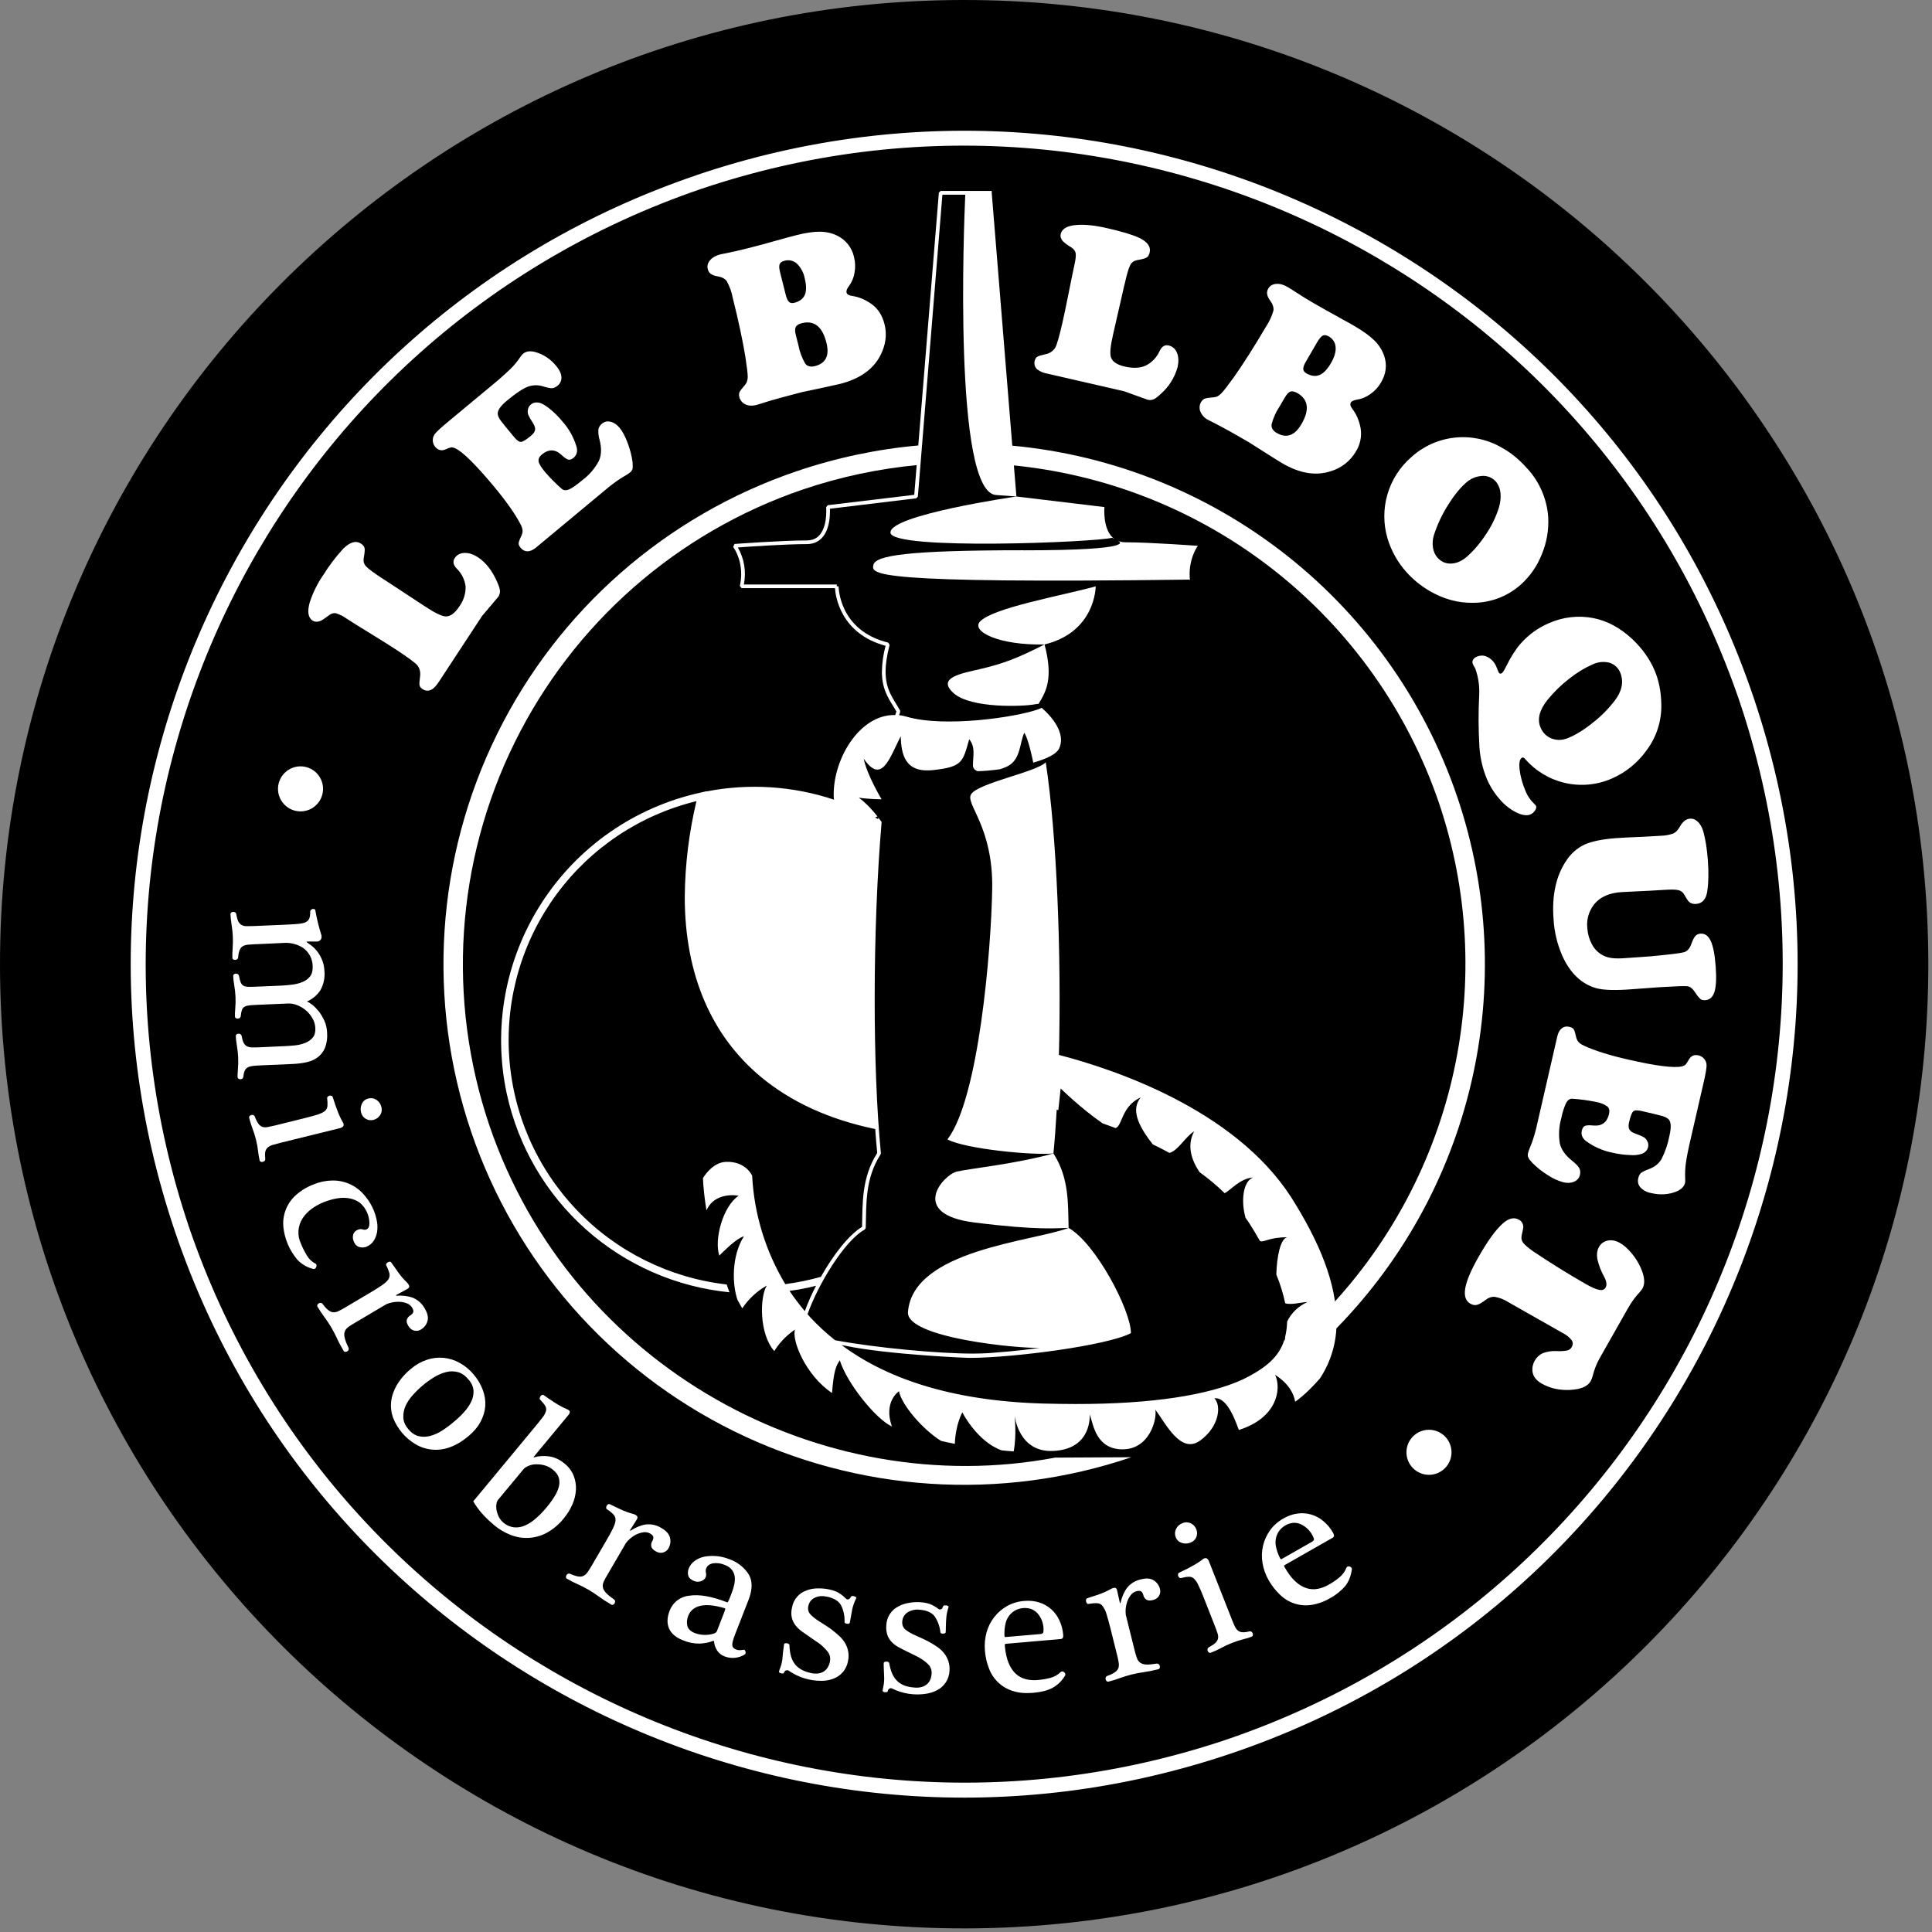 <?xml version="1.0" encoding="UTF-8"?> <svg xmlns="http://www.w3.org/2000/svg" width="289" height="289" viewBox="0 0 289 289" fill="none"><rect x="0" y="0" width="289" height="289" fill="#808080" stroke="none"/><g clip-path="url(#clip0_1046_2463)"><path d="M144.46 288.46C64.8 288.59 0.13 224.13 0 144.48C-0.13 64.81 64.32 0.13 143.98 0C223.65 -0.14 288.32 64.34 288.45 143.99C288.59 223.65 224.13 288.32 144.46 288.46Z" fill="black"></path><path d="M156.26 96.4C163.93 94.52 163.9 87.71 163.9 87.71C158.81 89.11 148.52 90.91 146.59 92.98C145.25 94.42 149.35 96.56 156.26 96.4Z" fill="white"></path><path d="M142.66 103.7C145.31 106.03 153.2 105.67 154.76 105.36C155.02 105.31 155.21 105.29 155.35 105.29C156.51 103.41 157.58 101.47 156.25 96.4C152.12 98.5 150.1 99.26 146.59 100.09C143.91 100.72 140.02 101.36 142.66 103.69V103.7ZM145.77 182.87C155.56 184.1 158.13 183.68 159.85 183.68C159.75 180.08 159.95 176.23 157.58 172.54C151.98 174.1 145.15 174.79 143.13 175.25C141.11 175.72 135.82 181.63 145.77 182.87ZM153.08 82.31C135.66 82.31 130.96 83.1 130.65 84.5C130.34 85.9 130.05 87.33 177.96 86.7L178.01 86.9C177.63 83.69 179.18 81.65 179.18 81.65C179.18 81.65 172.06 81.12 168.38 81.12C167.93 81.12 167.54 81.04 167.21 80.9L167.31 80.96C167.31 80.96 170.51 82.32 153.08 82.32V82.31ZM133.2 79.7C133.5 82.35 163.85 81.12 166.36 80.44L166.71 80.63C164.87 79.32 165.21 75.85 165.21 75.85L152.04 74.27C152.04 74.27 132.92 77.04 133.21 79.69L133.2 79.7Z" fill="white"></path><path d="M193.08 179C184.53 165.84 166.47 159.9 158.4 157.8C158.78 142.66 158.08 124.85 156.43 114.03C155.07 115.48 146.38 117.1 145.27 118.8C144.33 120.23 148.57 123.6 148.42 132.94C148.26 142.28 146.4 164.37 141.72 170.44C144.4 171.87 154.47 172.85 157.58 172.54C157.78 170.52 157.93 168.32 158.07 166L158.31 166.06L158.66 162.82C158.66 162.82 161.56 165.69 164.93 168.04C165.57 168.26 166.22 168.5 166.88 168.75C167.94 168.33 167.72 165.51 170.64 164.15C169.59 165.46 169.44 167.35 172.34 171.05L172.44 171.18C173.28 171.58 174.11 172.01 174.93 172.46C176.25 172.1 177.27 170.08 178.63 169.23C177.47 171.41 178.27 173.6 179.43 175.33C180.78 176.3 182.03 177.35 183.19 178.48C184.19 177.98 185.41 176.31 187.46 176.13C185.93 176.7 185.6 179.65 186.32 182.18C186.5 182.44 186.69 182.68 186.86 182.95C187.46 183.88 187.98 184.78 188.48 185.65C189.1 185.89 189.74 185.08 192.55 185.08C191.53 185.28 190.99 187.98 190.92 190.65C191.494 192.04 191.939 193.479 192.25 194.95C193.25 195.25 194.62 194.77 195.57 194.77C194.251 195.352 193.179 196.378 192.54 197.67C192.51 198.51 192.41 199.28 192.24 199.99C192.24 200.21 192.22 200.37 192.16 200.46L192.06 200.59C191.29 202.89 189.51 204.59 185.87 206.36C180.83 208.67 172.37 210.04 160.84 210.02C159.27 210.02 157.66 209.99 155.99 209.95C141.79 209.53 132.32 205.97 125.89 201.21L126.47 201.31C132.81 202.64 144.98 203.15 145.12 203.12H145.23C151.56 203.09 165.57 201.3 169.17 199.42C169.17 195.99 163.9 185.97 159.85 183.68C154.55 185.71 136.55 186.95 135.82 196.25C135.5 200.15 152.53 201.76 155.54 201.61C151.99 202.13 149.95 202.23 147.89 202.41C147.29 202.44 146.41 202.48 145.59 202.48C140.28 202.48 130.99 201.61 124.92 200.48C123.606 199.441 122.373 198.304 121.23 197.08L120.8 196.58C122.31 192.27 126.27 185.62 129.35 183.92L129.5 183.69C129.6 180.06 129.4 176.29 131.72 172.69L131.77 172.51C131.14 166.09 130.84 157.91 130.84 149.46C130.84 140.31 131.2 130.84 131.88 122.95H131.87C131.87 122.95 131.69 122.69 131.38 122.29C131.38 122.37 131.38 122.45 131.36 122.53L130.9 122.28L131.26 122.13C130.66 121.36 129.66 120.21 128.47 119.32C129.9 119.55 131.77 119.56 131.86 119.56H131.87L131.86 119.54C131.72 119.3 129.66 115.84 129.2 113.49C131.87 117.38 133.03 113.53 134.73 110.13C134.83 112.73 135.27 115.68 139.63 115.19C144 114.7 144.01 113.98 144.98 110.58C145.95 111.79 145.54 113.02 145.54 114.48C145.54 114.92 145.81 115.21 146.24 115.36C147.17 115.34 148.34 115.24 149.58 115.07C149.92 114.97 150.25 114.84 150.56 114.7C152.74 113.73 152.5 111.06 153.23 109.6C153.85 110.64 154.41 113.33 154.56 114.08C155.34 113.86 156.05 113.61 156.66 113.34C157.56 112.93 158.21 112.46 158.44 111.94C159.76 109.04 155.81 105.88 155.81 105.88C155.65 105.97 155.41 106.06 155.13 106.16C151.99 107.26 141.33 108.89 135.59 107.2C135.23 107.097 134.862 107.023 134.49 106.98L134.65 106.51L134.63 106.27C133.65 104.5 132.48 103.29 132.47 100.47C132.47 99.41 132.65 98.11 133.07 96.47L132.87 96.13C125.45 94.31 125.46 87.78 125.44 87.71H125.17V87.43H111.27C111.652 85.535 111.332 83.566 110.37 81.89C112.02 81.77 117.58 81.39 120.69 81.39C123.84 81.36 124.15 77.92 124.15 76.51V76.1L137.05 74.54L137.3 74.29L140.97 29.12H144.39C144.22 32.86 142.53 73.82 149.04 74.05L152.04 74.27L148.35 28.86V28.56H140.71L140.44 28.82L136.76 74.02L123.82 75.57L123.58 75.87C123.58 75.87 123.6 76.12 123.6 76.51C123.6 77.2 123.52 78.32 123.1 79.23C122.68 80.15 122.01 80.83 120.7 80.84C116.98 80.84 109.87 81.37 109.87 81.37L109.67 81.82C109.67 81.82 110.87 83.34 110.87 85.88C110.87 86.42 110.81 87.01 110.67 87.65L110.94 87.98H124.9C124.99 89.28 125.79 94.81 132.47 96.6C132.13 97.866 131.945 99.169 131.92 100.48C131.92 103.4 133.16 104.81 134.09 106.43L133.91 106.96C128.48 106.82 124.46 113.82 124.72 119.32C124.72 119.42 124.75 119.52 124.76 119.62C118.606 117.57 112.026 117.146 105.66 118.39L105.67 118.36L104.81 118.56C94.995 120.704 86.43 126.652 80.994 135.101C75.558 143.55 73.693 153.809 75.81 163.63C77.511 171.465 81.653 178.559 87.64 183.892C93.627 189.225 101.151 192.522 109.13 193.31L109.03 193.08L108.7 192.14C100.116 191.16 92.152 187.19 86.202 180.926C80.252 174.663 76.696 166.506 76.157 157.883C75.618 149.261 78.13 140.724 83.254 133.768C88.377 126.813 95.785 121.882 104.18 119.84C103.061 124.533 102.474 129.336 102.43 134.16C102.43 145.97 106.55 155.01 113.76 161.04C118.35 164.88 124.16 167.49 130.92 168.89C131.01 170.12 131.1 171.33 131.22 172.47C128.87 176.17 129.04 180 128.95 183.52C126.88 184.79 124.59 187.82 122.79 191C121.044 191.488 119.266 191.852 117.47 192.09C114.509 187.169 112.805 181.595 112.51 175.86C112.51 175.86 111.56 173.67 108.58 173.8C106.48 173.88 105.15 176.24 105.15 176.24C105.22 177.76 105.4 179.38 105.68 181.06C106.62 178.86 109.01 178.62 110.5 178.86C108.12 180.44 106.8 185.45 107.6 187.82C109.44 185.98 110.5 185.18 111.29 184.92C109.39 187.89 109.52 192.21 110.33 194.47L111.03 195.71C111.971 194.3 113.232 193.131 114.71 192.3C113.66 193.88 113.51 199.5 115.82 202.1C116.82 200.47 118.14 199.41 118.92 198.89C118.4 200.47 120.51 205.74 124.46 208.37C124.72 204.94 125.1 204.27 125.62 203.48C126.68 206.91 131.05 212.32 133.42 213.38C132.1 209.68 134.47 208.11 134.47 208.11C134.89 210.19 138.04 213.84 140.77 215.54C141.45 215.7 142.13 215.84 142.83 215.98C142.93 213.08 143.95 211.27 143.95 211.27C143.95 211.27 146.15 215.63 149.82 216.95C150.42 217.01 151.02 217.07 151.63 217.11C152.1 214.76 151.77 211.71 151.77 211.71C151.77 211.71 152.3 217.31 157.57 217.04C162.84 216.78 163.02 212.64 163.02 211.59C163.55 213.17 163.98 216.8 167.93 216.8C171.88 216.8 173.08 212.45 172.83 210.87C174.4 212.97 176.63 217.59 179.53 215.48C182.42 213.38 182.71 210.23 181.66 209.17C183.76 208.91 185.06 213.37 185.32 213.9C191.1 212.08 191.71 207.72 190.74 205.66C192.8 206.99 193.52 208.44 193.74 209.68C195.17 208.68 196.54 207.23 197.44 206.2C199.119 203.662 199.984 200.672 199.92 197.63C199.89 191.93 197.43 185.87 193.08 178.99V179ZM118.11 193.1C119.036 192.978 119.957 192.818 120.87 192.62L122.07 192.33C121.427 193.559 120.866 194.828 120.39 196.13C119.56 195.14 118.79 194.13 118.11 193.11V193.1Z" fill="white"></path><path d="M104.15 26.21C169.35 4.08 240.12 38.97 262.25 104.15C284.38 169.33 249.48 240.12 184.29 262.25C119.13 284.38 48.33 249.47 26.2 184.29C4.07 119.09 39 48.34 104.15 26.22V26.21ZM104.85 28.27C40.87 50.13 6.65 119.5 28.28 183.58C50.13 247.58 119.54 281.8 183.58 260.18C247.6 238.32 281.8 168.93 260.19 104.85C238.32 40.85 168.95 6.65 104.85 28.27Z" fill="white"></path><path d="M198.8 195.64C208.132 185.724 214.592 173.458 217.489 160.154C220.387 146.85 219.613 133.008 215.25 120.11C210.558 106.349 201.973 94.245 190.536 85.268C179.099 76.292 165.302 70.828 150.82 69.54L148.32 66.44C163.874 67.262 178.824 72.727 191.241 82.13C203.658 91.533 212.972 104.442 217.98 119.19C222.679 133.02 223.394 147.892 220.043 162.109C216.692 176.326 209.411 189.314 199.03 199.59L198.8 195.64ZM169.24 217.98C149.683 224.616 128.291 223.213 109.769 214.078C91.246 204.943 77.11 188.826 70.47 169.27C63.831 149.713 65.231 128.319 74.364 109.795C83.497 91.27 99.614 77.132 119.17 70.49C125.081 68.478 131.211 67.182 137.43 66.63L137.3 69.56C131.444 70.106 125.672 71.334 120.1 73.22C101.28 79.632 85.772 93.248 76.979 111.081C68.187 128.914 66.828 149.506 73.2 168.34C85.6 204.69 122.92 224.64 157.83 218.04L169.24 217.98Z" fill="white"></path><path d="M38.311 141.23C37.831 141.25 37.431 141.28 37.101 141.31C36.771 141.35 36.501 141.43 36.301 141.55C36.101 141.68 35.941 141.87 35.841 142.13C35.731 142.4 35.661 142.76 35.621 143.23C35.617 143.281 35.602 143.33 35.578 143.375C35.554 143.419 35.521 143.459 35.481 143.49C35.393 143.553 35.288 143.588 35.181 143.59C35.082 143.596 34.985 143.571 34.901 143.52C34.801 143.47 34.761 143.38 34.761 143.27C34.741 142.88 34.761 142.4 34.801 141.83C34.889 140.661 34.835 139.486 34.641 138.33C34.551 137.75 34.501 137.23 34.471 136.74C34.471 136.64 34.511 136.57 34.591 136.5C34.669 136.441 34.763 136.406 34.861 136.4C34.981 136.4 35.081 136.42 35.171 136.48C35.271 136.53 35.321 136.62 35.341 136.73C35.421 137.21 35.521 137.58 35.651 137.83C35.781 138.09 35.951 138.27 36.151 138.37C36.351 138.48 36.611 138.54 36.911 138.54C37.211 138.54 37.581 138.54 38.021 138.52L42.301 138.34C43.201 138.3 43.921 138.26 44.461 138.21C45.001 138.17 45.411 138.09 45.691 137.96C45.981 137.83 46.171 137.64 46.261 137.4C46.361 137.15 46.411 136.8 46.411 136.34C46.411 136.24 46.441 136.16 46.511 136.1C46.591 136.04 46.671 136 46.771 135.97C46.861 135.95 46.951 135.96 47.041 136C47.131 136.05 47.181 136.13 47.181 136.24C47.4 137.478 47.701 138.701 48.081 139.9L48.101 140.14C48.111 140.34 48.041 140.5 47.901 140.64C47.829 140.711 47.742 140.766 47.648 140.8C47.553 140.835 47.451 140.848 47.351 140.84H45.941C45.841 140.84 45.841 140.88 45.911 140.96L46.541 141.41C47.251 141.956 47.803 142.68 48.141 143.51C48.371 144.01 48.501 144.59 48.531 145.24C48.625 146.231 48.419 147.227 47.941 148.1C47.451 148.857 46.748 149.452 45.921 149.81C46.141 149.9 46.411 150.07 46.741 150.32C47.071 150.58 47.391 150.92 47.711 151.32C48.031 151.73 48.301 152.2 48.541 152.73C48.771 153.26 48.901 153.84 48.931 154.48C48.994 155.251 48.885 156.027 48.611 156.75C48.381 157.304 48.008 157.787 47.531 158.15C47.061 158.51 46.501 158.75 45.841 158.9C45.181 159.04 44.471 159.13 43.701 159.16L39.101 159.36C38.621 159.38 38.221 159.41 37.901 159.44C37.571 159.48 37.301 159.54 37.101 159.65C36.891 159.75 36.731 159.92 36.621 160.14C36.521 160.35 36.441 160.66 36.401 161.07C36.398 161.122 36.384 161.173 36.36 161.22C36.336 161.267 36.302 161.307 36.261 161.34C36.173 161.402 36.068 161.437 35.961 161.44C35.861 161.442 35.764 161.414 35.681 161.36C35.638 161.334 35.602 161.297 35.578 161.253C35.553 161.21 35.54 161.16 35.541 161.11C35.531 160.86 35.541 160.46 35.591 159.92C35.69 158.768 35.64 157.609 35.441 156.47C35.341 155.91 35.291 155.4 35.271 154.96C35.271 154.86 35.311 154.78 35.391 154.72C35.475 154.661 35.575 154.627 35.678 154.624C35.781 154.62 35.883 154.647 35.971 154.7C36.061 154.75 36.111 154.84 36.141 154.95C36.221 155.41 36.321 155.75 36.441 155.99C36.571 156.23 36.741 156.4 36.941 156.51C37.151 156.61 37.401 156.67 37.701 156.68C38.001 156.68 38.371 156.68 38.821 156.66L42.541 156.49C43.061 156.47 43.601 156.43 44.161 156.37C44.678 156.316 45.186 156.191 45.671 156C46.131 155.81 46.501 155.55 46.781 155.21C47.071 154.87 47.191 154.41 47.171 153.81C47.151 153.281 47 152.766 46.731 152.31C46.215 151.409 45.402 150.716 44.431 150.35C44.01 150.176 43.556 150.094 43.101 150.11L38.711 150.3C38.151 150.32 37.711 150.35 37.371 150.38C37.041 150.42 36.771 150.48 36.591 150.59C36.403 150.695 36.26 150.866 36.191 151.07C36.111 151.29 36.051 151.6 36.011 152C36.007 152.053 35.992 152.105 35.966 152.152C35.94 152.199 35.904 152.239 35.861 152.27C35.779 152.33 35.681 152.365 35.58 152.37C35.479 152.375 35.378 152.351 35.291 152.3C35.191 152.24 35.151 152.16 35.141 152.04C35.141 151.79 35.141 151.39 35.191 150.85C35.291 149.698 35.24 148.539 35.041 147.4C34.941 146.84 34.901 146.36 34.881 145.98C34.881 145.88 34.911 145.8 35.001 145.74C35.081 145.68 35.171 145.64 35.271 145.64C35.381 145.64 35.491 145.66 35.571 145.72C35.671 145.77 35.721 145.86 35.751 145.97C35.821 146.39 35.911 146.72 36.011 146.96C36.111 147.19 36.251 147.36 36.431 147.46C36.621 147.56 36.871 147.61 37.181 147.61C37.481 147.62 37.901 147.61 38.421 147.59L42.151 147.43C42.661 147.4 43.201 147.36 43.751 147.28C44.277 147.217 44.791 147.083 45.281 146.88C45.731 146.69 46.101 146.42 46.381 146.06C46.661 145.7 46.791 145.21 46.771 144.59C46.775 144.045 46.648 143.507 46.401 143.022C46.154 142.536 45.794 142.117 45.351 141.8C44.542 141.276 43.593 141.011 42.631 141.04L38.311 141.24V141.23ZM41.941 170.95L40.771 171.27C40.461 171.37 40.211 171.5 40.031 171.67C39.861 171.82 39.731 172.04 39.681 172.3C39.631 172.56 39.631 172.91 39.681 173.36C39.681 173.47 39.661 173.57 39.581 173.65C39.507 173.725 39.413 173.777 39.311 173.8C39.218 173.823 39.121 173.82 39.031 173.79C38.931 173.75 38.861 173.68 38.831 173.56C38.733 173.118 38.659 172.67 38.611 172.22C38.474 171.056 38.192 169.914 37.771 168.82C37.571 168.26 37.391 167.72 37.271 167.19C37.241 167.1 37.271 167.01 37.341 166.94C37.411 166.866 37.501 166.814 37.6 166.789C37.7 166.764 37.804 166.768 37.901 166.8C38.001 166.84 38.071 166.9 38.111 167.01C38.291 167.49 38.471 167.84 38.651 168.09C38.821 168.33 39.031 168.49 39.251 168.56C39.481 168.64 39.741 168.65 40.041 168.59C40.331 168.54 40.691 168.46 41.121 168.36L45.641 167.24C46.441 167.04 47.081 166.86 47.561 166.71C48.041 166.55 48.391 166.37 48.611 166.18C48.831 165.98 48.951 165.75 48.981 165.46C49.006 165.086 48.993 164.711 48.941 164.34C48.921 164.23 48.941 164.14 49.021 164.05C49.092 163.977 49.182 163.925 49.281 163.9C49.381 163.88 49.481 163.88 49.581 163.92C49.681 163.95 49.761 164.02 49.781 164.13C50.03 164.94 50.31 165.741 50.621 166.53C50.839 167.057 51.093 167.568 51.381 168.06C51.431 168.28 51.401 168.44 51.281 168.54C51.187 168.627 51.074 168.692 50.951 168.73L41.951 170.95H41.941ZM54.011 166.4C53.891 165.93 53.941 165.5 54.141 165.09C54.341 164.68 54.671 164.42 55.101 164.32C55.531 164.21 55.931 164.28 56.311 164.52C56.691 164.77 56.931 165.12 57.051 165.59C57.161 166.04 57.101 166.44 56.861 166.81C56.621 167.18 56.291 167.41 55.861 167.52C55.666 167.572 55.462 167.584 55.262 167.556C55.062 167.527 54.87 167.458 54.697 167.354C54.525 167.249 54.375 167.111 54.257 166.947C54.139 166.783 54.055 166.597 54.011 166.4ZM48.461 179.81C47.781 180.08 47.161 180.43 46.611 180.83C46.061 181.24 45.611 181.71 45.271 182.23C44.91 182.784 44.696 183.421 44.648 184.08C44.601 184.74 44.722 185.4 45.001 186C45.251 186.62 45.551 187.22 45.891 187.78C46.221 188.34 46.651 188.75 47.181 189.02C47.281 189.06 47.331 189.13 47.341 189.23C47.351 189.33 47.341 189.43 47.301 189.53C47.271 189.63 47.211 189.71 47.131 189.77C47.096 189.797 47.055 189.816 47.012 189.825C46.968 189.834 46.923 189.832 46.881 189.82C45.946 189.602 45.099 189.107 44.451 188.4C43.286 187.01 42.566 185.303 42.381 183.5C42.309 182.654 42.427 181.803 42.727 181.009C43.026 180.215 43.499 179.498 44.111 178.91C44.942 178.132 45.922 177.53 46.991 177.14C47.836 176.796 48.738 176.609 49.651 176.59C50.534 176.564 51.412 176.731 52.224 177.08C53.036 177.429 53.762 177.951 54.351 178.61C55.44 179.79 56.157 181.265 56.411 182.85C56.483 183.358 56.476 183.874 56.391 184.38C56.291 184.86 56.121 185.29 55.861 185.67C55.591 186.04 55.241 186.32 54.791 186.5C54.471 186.63 54.121 186.64 53.751 186.54C53.381 186.44 53.101 186.16 52.911 185.69C52.766 185.362 52.741 184.994 52.841 184.65C52.941 184.33 53.171 184.09 53.541 183.95C53.76 183.849 54.009 183.832 54.241 183.9C54.461 183.97 54.641 183.97 54.781 183.92C55.111 183.79 55.261 183.48 55.261 182.98C55.253 182.399 55.122 181.826 54.877 181.298C54.633 180.771 54.279 180.301 53.841 179.92C53.371 179.58 52.841 179.36 52.241 179.25C51.624 179.147 50.995 179.154 50.381 179.27C49.73 179.383 49.094 179.564 48.481 179.81H48.461ZM53.131 197.85C52.721 198.09 52.381 198.31 52.111 198.5C51.841 198.7 51.661 198.92 51.571 199.18C51.471 199.43 51.471 199.75 51.561 200.12C51.641 200.5 51.841 201 52.141 201.62C52.181 201.73 52.181 201.83 52.141 201.92C52.094 202.021 52.017 202.105 51.921 202.16C51.835 202.207 51.738 202.228 51.641 202.22C51.591 202.217 51.544 202.201 51.502 202.175C51.46 202.149 51.425 202.113 51.401 202.07C50.981 201.35 50.631 200.71 50.371 200.12C49.859 199.011 49.232 197.958 48.501 196.98C48.141 196.49 47.801 195.98 47.481 195.45C47.459 195.41 47.447 195.365 47.447 195.32C47.447 195.275 47.459 195.23 47.481 195.19C47.521 195.09 47.581 195.02 47.671 194.97C47.771 194.91 47.871 194.88 47.971 194.89C48.081 194.89 48.171 194.95 48.251 195.04C48.571 195.47 48.851 195.79 49.111 195.98C49.361 196.18 49.611 196.28 49.851 196.3C50.091 196.31 50.351 196.26 50.621 196.13C50.891 196 51.221 195.83 51.601 195.6L55.231 193.45C56.051 192.97 56.681 192.57 57.131 192.26C57.581 191.95 57.901 191.66 58.091 191.38C58.271 191.1 58.321 190.81 58.251 190.49C58.139 190.074 57.982 189.671 57.781 189.29C57.731 189.21 57.731 189.12 57.791 189.03C57.851 188.94 57.921 188.87 58.001 188.83C58.088 188.774 58.187 188.74 58.291 188.73C58.391 188.73 58.481 188.78 58.541 188.88C58.771 189.18 59.081 189.63 59.471 190.19C59.851 190.75 60.311 191.29 60.841 191.81C61.041 192.01 61.171 192.19 61.211 192.37C61.251 192.54 61.141 192.69 60.911 192.82L59.281 193.71C59.251 193.73 59.231 193.75 59.231 193.77C59.231 193.79 59.261 193.81 59.321 193.82C60.221 193.76 61.021 193.86 61.741 194.12C62.524 194.442 63.168 195.03 63.561 195.78C63.971 196.48 64.101 197.09 63.941 197.63C63.781 198.18 63.441 198.6 62.931 198.9C62.641 199.07 62.331 199.12 61.961 199.04C61.601 198.96 61.311 198.72 61.071 198.32C60.841 197.94 60.771 197.62 60.871 197.37C60.971 197.11 61.121 196.92 61.341 196.79C61.571 196.65 61.721 196.49 61.801 196.33C61.881 196.16 61.831 195.93 61.661 195.63C61.476 195.314 61.186 195.073 60.841 194.95C60.478 194.816 60.097 194.742 59.711 194.73C59.059 194.707 58.411 194.827 57.811 195.08L53.131 197.85ZM70.061 214.84C69.161 215.59 68.261 216.14 67.361 216.46C66.531 216.782 65.64 216.915 64.753 216.85C63.865 216.784 63.004 216.521 62.231 216.08C60.643 215.157 59.422 213.717 58.771 212C58.507 211.236 58.418 210.423 58.511 209.62C58.611 208.81 58.891 207.99 59.371 207.17C59.925 206.251 60.636 205.435 61.471 204.76C62.176 204.156 62.99 203.694 63.871 203.4C64.673 203.132 65.523 203.035 66.366 203.116C67.208 203.197 68.024 203.454 68.761 203.87C69.573 204.32 70.293 204.921 70.881 205.64C71.481 206.36 71.931 207.12 72.221 207.92C72.521 208.72 72.641 209.52 72.591 210.32C72.531 211.11 72.301 211.89 71.891 212.66C71.491 213.43 70.871 214.16 70.061 214.84ZM67.861 212.71C68.431 212.24 68.951 211.75 69.421 211.23C69.891 210.71 70.251 210.18 70.501 209.64C70.751 209.11 70.861 208.56 70.831 208.01C70.772 207.406 70.52 206.838 70.111 206.39C69.611 205.79 69.091 205.42 68.531 205.26C67.963 205.101 67.364 205.091 66.791 205.23C66.191 205.37 65.591 205.62 64.991 205.98C63.789 206.707 62.703 207.61 61.771 208.66C61.321 209.142 60.949 209.692 60.671 210.29C60.423 210.835 60.306 211.431 60.331 212.03C60.351 212.63 60.601 213.21 61.071 213.77C61.551 214.35 62.071 214.7 62.631 214.83C63.205 214.963 63.803 214.95 64.371 214.79C64.971 214.63 65.571 214.36 66.161 213.98C66.761 213.59 67.321 213.18 67.861 212.71ZM79.851 213.65C80.381 213.01 80.801 212.5 81.101 212.1C81.356 211.801 81.549 211.454 81.671 211.08C81.741 210.8 81.701 210.54 81.551 210.29C81.411 210.05 81.151 209.74 80.811 209.38C80.741 209.32 80.711 209.23 80.741 209.13C80.761 209.03 80.801 208.93 80.851 208.85C80.908 208.769 80.988 208.706 81.081 208.67C81.181 208.62 81.281 208.64 81.361 208.71C81.821 209.04 82.341 209.4 82.931 209.78C83.531 210.18 84.161 210.51 84.841 210.81C85.101 210.92 85.231 211.05 85.231 211.18C85.231 211.307 85.196 211.431 85.131 211.54L79.841 217.92C79.821 217.95 79.811 217.97 79.831 217.99C79.861 218.01 79.891 218.01 79.931 217.99C80.571 217.8 81.291 217.75 82.101 217.85C82.911 217.95 83.701 218.31 84.471 218.95C85.072 219.428 85.537 220.056 85.821 220.77C86.081 221.45 86.191 222.15 86.151 222.87C86.103 223.63 85.921 224.375 85.611 225.07C85.283 225.813 84.852 226.507 84.331 227.13C83.628 228.018 82.754 228.756 81.761 229.3C80.94 229.738 80.033 229.992 79.104 230.044C78.175 230.096 77.245 229.944 76.381 229.6C75.494 229.256 74.67 228.77 73.941 228.16C73.421 227.73 72.891 227.24 72.361 226.68C71.76 226.042 71.233 225.337 70.791 224.58L79.851 213.65ZM74.431 224.45C74.335 224.608 74.277 224.786 74.261 224.97C74.211 225.23 74.221 225.53 74.261 225.84C74.321 226.16 74.421 226.49 74.571 226.83C74.794 227.276 75.124 227.66 75.533 227.946C75.942 228.233 76.415 228.413 76.911 228.47C77.487 228.519 78.067 228.416 78.591 228.17C79.151 227.92 79.691 227.55 80.231 227.07C81.264 226.144 82.166 225.081 82.911 223.91C83.231 223.41 83.451 222.92 83.581 222.45C83.711 221.98 83.711 221.53 83.601 221.09C83.481 220.66 83.201 220.25 82.731 219.87C82.351 219.55 81.931 219.33 81.481 219.2C81.061 219.084 80.626 219.031 80.191 219.04C79.791 219.04 79.411 219.12 79.071 219.27C78.721 219.41 78.471 219.57 78.311 219.77L74.431 224.44V224.45ZM90.901 235.5C90.651 235.9 90.461 236.27 90.321 236.56C90.181 236.86 90.131 237.14 90.181 237.41C90.221 237.69 90.371 237.96 90.631 238.25C90.881 238.53 91.301 238.87 91.871 239.27C91.961 239.35 92.011 239.44 92.011 239.54C92.011 239.64 91.991 239.74 91.931 239.84C91.882 239.926 91.809 239.995 91.721 240.04C91.621 240.09 91.531 240.08 91.431 240.02C90.711 239.6 90.101 239.2 89.581 238.82C88.598 238.098 87.542 237.481 86.431 236.98C85.871 236.74 85.331 236.46 84.791 236.15C84.751 236.127 84.717 236.093 84.694 236.053C84.671 236.012 84.66 235.966 84.661 235.92C84.661 235.82 84.671 235.72 84.721 235.64C84.781 235.54 84.851 235.46 84.951 235.42C85.051 235.37 85.151 235.37 85.251 235.41C85.751 235.63 86.151 235.77 86.471 235.81C86.791 235.87 87.051 235.84 87.271 235.73C87.491 235.63 87.691 235.45 87.871 235.21C88.041 234.97 88.241 234.65 88.471 234.27L90.591 230.63C91.071 229.81 91.431 229.16 91.671 228.66C91.911 228.17 92.051 227.76 92.071 227.43C92.101 227.1 92.001 226.81 91.791 226.57C91.488 226.264 91.153 225.993 90.791 225.76C90.711 225.71 90.671 225.63 90.671 225.52C90.677 225.419 90.708 225.321 90.76 225.234C90.813 225.147 90.885 225.074 90.971 225.02C91.061 224.97 91.151 224.97 91.251 225.02L92.701 225.72C93.342 226.031 94.012 226.279 94.701 226.46C94.971 226.53 95.161 226.64 95.281 226.78C95.401 226.91 95.381 227.09 95.241 227.32L94.251 228.88C94.231 228.92 94.231 228.94 94.251 228.96C94.251 228.98 94.281 228.98 94.341 228.96C95.101 228.47 95.841 228.16 96.601 228.04C97.443 227.941 98.293 228.143 99.001 228.61C99.701 229.01 100.101 229.5 100.231 230.05C100.361 230.6 100.271 231.13 99.971 231.65C99.801 231.93 99.541 232.13 99.191 232.23C98.841 232.34 98.461 232.28 98.061 232.04C97.681 231.82 97.461 231.57 97.421 231.3C97.381 231.03 97.421 230.8 97.551 230.57C97.681 230.34 97.751 230.13 97.731 229.94C97.721 229.76 97.561 229.58 97.261 229.4C96.947 229.216 96.579 229.149 96.221 229.21C95.841 229.27 95.481 229.39 95.121 229.56C94.544 229.863 94.04 230.286 93.641 230.8L90.901 235.5ZM109.881 244.7C109.631 245.33 109.521 245.8 109.541 246.09C109.561 246.39 109.741 246.6 110.081 246.73C110.281 246.81 110.451 246.85 110.581 246.85C110.731 246.85 110.951 246.83 111.241 246.78C111.301 246.77 111.361 246.78 111.411 246.85C111.461 246.91 111.491 246.98 111.511 247.05C111.541 247.14 111.541 247.22 111.531 247.31C111.526 247.35 111.511 247.388 111.486 247.42C111.461 247.451 111.428 247.476 111.391 247.49C110.952 247.765 110.456 247.935 109.941 247.987C109.426 248.039 108.906 247.971 108.421 247.79C107.938 247.619 107.526 247.292 107.251 246.86C106.991 246.44 106.851 246.01 106.811 245.56C106.811 245.46 106.761 245.43 106.661 245.46C106.031 245.7 105.361 245.83 104.631 245.86C103.779 245.863 102.935 245.693 102.151 245.36C101.121 244.96 100.441 244.38 100.091 243.62C99.751 242.85 99.771 241.97 100.161 240.96C100.391 240.34 100.792 239.797 101.317 239.395C101.843 238.993 102.472 238.749 103.131 238.69C104.601 238.46 106.481 238.79 108.781 239.69C108.821 239.7 108.861 239.67 108.911 239.59C108.971 239.5 109.061 239.3 109.181 238.98L109.461 238.25C109.641 237.8 109.761 237.36 109.851 236.95C109.931 236.52 109.951 236.13 109.891 235.76C109.831 235.4 109.691 235.08 109.451 234.79C109.211 234.49 108.861 234.26 108.411 234.09C107.858 233.846 107.248 233.763 106.651 233.85C106.131 233.95 105.791 234.21 105.631 234.62C105.561 234.82 105.541 235.04 105.601 235.28C105.651 235.51 105.641 235.73 105.561 235.93C105.461 236.18 105.241 236.37 104.901 236.51C104.561 236.64 104.201 236.64 103.851 236.51C103.361 236.31 103.071 236.05 102.961 235.71C102.861 235.37 102.881 235.01 103.021 234.63C103.201 234.18 103.491 233.81 103.901 233.5C104.301 233.2 104.781 232.98 105.331 232.86C106.565 232.629 107.84 232.746 109.011 233.2C110.248 233.605 111.307 234.425 112.011 235.52C112.581 236.5 112.571 237.77 111.971 239.32L109.871 244.7H109.881ZM108.381 241.05C108.461 240.85 108.491 240.73 108.491 240.67C108.491 240.62 108.461 240.58 108.391 240.56C106.861 240.11 105.651 240 104.751 240.21C103.851 240.43 103.251 240.93 102.951 241.7C102.741 242.24 102.701 242.74 102.821 243.22C102.951 243.69 103.321 244.05 103.961 244.29C104.371 244.45 104.841 244.54 105.361 244.56C105.881 244.57 106.381 244.5 106.861 244.33C107.061 244.24 107.181 244.13 107.241 243.99L108.381 241.05ZM128.081 239.07C127.811 239.599 127.61 240.16 127.481 240.74C127.405 241.112 127.339 241.485 127.281 241.86L127.111 242.76C127.101 242.82 127.051 242.86 126.971 242.88C126.882 242.899 126.791 242.902 126.701 242.89C126.612 242.883 126.527 242.855 126.451 242.81C126.381 242.77 126.341 242.71 126.331 242.65C126.376 241.779 126.197 240.912 125.811 240.13C125.461 239.49 124.761 239.06 123.721 238.84C123.021 238.69 122.421 238.74 121.891 238.99C121.361 239.24 121.041 239.66 120.911 240.24C120.811 240.74 120.911 241.15 121.231 241.49C121.551 241.84 122.001 242.19 122.571 242.55C123.141 242.906 123.705 243.272 124.261 243.65C124.701 243.99 125.101 244.32 125.471 244.65C125.851 244.99 126.151 245.35 126.391 245.75C126.899 246.578 127.06 247.573 126.841 248.52C126.733 249.115 126.469 249.67 126.075 250.129C125.681 250.588 125.172 250.933 124.601 251.13C124.061 251.33 123.481 251.43 122.851 251.43C121.098 251.434 119.386 250.896 117.951 249.89C117.851 249.83 117.721 249.83 117.581 249.87C117.441 249.92 117.331 250.05 117.251 250.25C117.241 250.3 117.191 250.33 117.101 250.33C117.011 250.33 116.921 250.33 116.821 250.3C116.746 250.283 116.675 250.253 116.611 250.21C116.541 250.17 116.511 250.11 116.521 250.06C116.551 249.91 116.621 249.71 116.721 249.46C116.904 248.982 117.015 248.48 117.051 247.97L117.131 247.15C117.175 246.756 117.225 246.363 117.281 245.97C117.301 245.89 117.351 245.84 117.431 245.82C117.519 245.801 117.611 245.797 117.701 245.81C117.801 245.81 117.891 245.85 117.961 245.89C118.041 245.94 118.081 246 118.091 246.09C118.101 246.66 118.171 247.17 118.291 247.63C118.401 248.09 118.591 248.49 118.841 248.84C119.091 249.19 119.421 249.49 119.831 249.72C120.241 249.96 120.761 250.15 121.381 250.28C122.061 250.42 122.651 250.35 123.151 250.08C123.651 249.78 123.981 249.3 124.131 248.62C124.261 248.02 124.151 247.5 123.801 247.06C123.428 246.595 122.998 246.178 122.521 245.82L121.781 245.32C121.541 245.14 121.281 244.97 121.021 244.79C120.647 244.536 120.277 244.276 119.911 244.01C119.559 243.756 119.246 243.453 118.981 243.11C118.721 242.77 118.537 242.377 118.441 241.96C118.341 241.52 118.341 241.02 118.481 240.43C118.584 239.852 118.841 239.312 119.225 238.867C119.608 238.422 120.104 238.088 120.661 237.9C121.181 237.7 121.741 237.6 122.341 237.6C122.941 237.59 123.501 237.64 124.041 237.76C124.571 237.87 125.031 238.03 125.401 238.24C125.781 238.45 126.181 238.77 126.601 239.19C126.671 239.25 126.771 239.26 126.901 239.24C127.041 239.22 127.171 239.09 127.301 238.84C127.341 238.77 127.401 238.74 127.501 238.74C127.601 238.74 127.701 238.75 127.791 238.78C127.881 238.81 127.961 238.85 128.031 238.91C128.091 238.96 128.111 239.01 128.081 239.07ZM141.891 240.39C141.702 240.953 141.584 241.538 141.541 242.13C141.511 242.5 141.501 242.88 141.491 243.27C141.491 243.67 141.471 243.97 141.461 244.18C141.461 244.24 141.411 244.28 141.331 244.32C141.248 244.352 141.16 244.369 141.071 244.37C140.982 244.378 140.893 244.365 140.811 244.33C140.741 244.29 140.691 244.25 140.671 244.19C140.591 243.322 140.292 242.489 139.801 241.77C139.351 241.19 138.601 240.87 137.541 240.79C136.912 240.719 136.277 240.864 135.741 241.2C135.261 241.53 135.001 241.99 134.961 242.58C134.931 243.08 135.091 243.48 135.461 243.78C135.821 244.08 136.321 244.36 136.941 244.63C137.554 244.899 138.161 245.182 138.761 245.48C139.251 245.74 139.701 246.01 140.111 246.29C140.531 246.57 140.881 246.89 141.181 247.25C141.804 247.998 142.109 248.96 142.031 249.93C142.007 250.535 141.822 251.123 141.495 251.633C141.168 252.143 140.711 252.556 140.171 252.83C139.671 253.1 139.111 253.27 138.491 253.37C136.759 253.631 134.988 253.351 133.421 252.57C133.301 252.51 133.181 252.52 133.051 252.59C132.921 252.66 132.831 252.8 132.781 253.01C132.781 253.07 132.731 253.11 132.641 253.11C132.551 253.13 132.461 253.13 132.361 253.13C132.284 253.123 132.21 253.103 132.141 253.07C132.061 253.03 132.031 252.99 132.031 252.93C132.041 252.77 132.071 252.56 132.131 252.3C132.243 251.802 132.283 251.29 132.251 250.78C132.233 250.263 132.213 249.747 132.191 249.23C132.185 249.077 132.185 248.923 132.191 248.77C132.201 248.69 132.241 248.64 132.321 248.6C132.407 248.566 132.498 248.549 132.591 248.55C132.691 248.55 132.771 248.56 132.861 248.6C132.941 248.63 132.991 248.69 133.011 248.77C133.111 249.33 133.241 249.83 133.421 250.27C133.611 250.71 133.851 251.08 134.151 251.39C134.451 251.7 134.811 251.94 135.251 252.12C135.701 252.29 136.241 252.4 136.871 252.44C137.571 252.49 138.141 252.34 138.601 251.98C139.051 251.63 139.301 251.1 139.351 250.41C139.381 250.134 139.347 249.856 139.251 249.596C139.156 249.335 139.002 249.101 138.801 248.91C138.401 248.53 137.911 248.18 137.351 247.87L136.551 247.47L135.731 247.07C135.321 246.87 134.911 246.67 134.511 246.45C134.126 246.252 133.773 245.999 133.461 245.7C133.154 245.401 132.916 245.039 132.761 244.64C132.589 244.153 132.527 243.634 132.581 243.12C132.6 242.532 132.777 241.959 133.094 241.463C133.411 240.967 133.855 240.565 134.381 240.3C134.871 240.03 135.411 239.85 135.991 239.76C136.581 239.66 137.151 239.63 137.711 239.67C138.251 239.71 138.711 239.8 139.121 239.95C139.521 240.11 139.971 240.36 140.451 240.72C140.521 240.77 140.621 240.77 140.751 240.73C140.881 240.69 140.991 240.54 141.081 240.27C141.111 240.2 141.171 240.16 141.271 240.14H141.561C141.661 240.16 141.741 240.19 141.811 240.24C141.891 240.28 141.911 240.33 141.891 240.39ZM150.461 245.9C150.361 245.9 150.311 245.94 150.311 246V246.25C150.411 247.25 150.591 248.09 150.871 248.75C151.151 249.43 151.501 249.96 151.931 250.36C152.371 250.76 152.861 251.03 153.431 251.18C153.991 251.32 154.591 251.36 155.231 251.31C155.865 251.256 156.494 251.149 157.111 250.99C157.711 250.83 158.221 250.54 158.631 250.14C158.669 250.1 158.716 250.07 158.768 250.051C158.82 250.032 158.876 250.025 158.931 250.03C159.031 250.04 159.131 250.08 159.201 250.15C159.271 250.22 159.321 250.3 159.351 250.4C159.364 250.443 159.368 250.49 159.361 250.535C159.354 250.58 159.337 250.623 159.311 250.66C158.852 251.44 158.188 252.08 157.391 252.51C156.651 252.89 155.711 253.12 154.571 253.22C153.421 253.32 152.411 253.24 151.551 252.96C150.733 252.718 149.982 252.289 149.357 251.708C148.732 251.127 148.251 250.409 147.951 249.61C147.609 248.75 147.4 247.843 147.331 246.92C147.251 245.98 147.331 245.07 147.571 244.2C147.795 243.372 148.181 242.597 148.706 241.919C149.231 241.241 149.885 240.674 150.631 240.25C151.423 239.806 152.304 239.543 153.211 239.48C154.011 239.41 154.761 239.48 155.441 239.7C156.105 239.905 156.717 240.25 157.238 240.71C157.759 241.17 158.175 241.736 158.461 242.37C158.781 243.03 158.971 243.75 159.041 244.54C159.081 244.94 158.951 245.16 158.661 245.18L150.461 245.89V245.9ZM155.641 244.43C155.911 244.4 156.051 244.29 156.081 244.1C156.132 243.596 156.077 243.086 155.921 242.604C155.764 242.122 155.508 241.678 155.171 241.3C154.916 241.037 154.61 240.829 154.271 240.69C153.867 240.556 153.44 240.507 153.017 240.547C152.593 240.586 152.182 240.713 151.811 240.92C151.463 241.127 151.16 241.401 150.922 241.728C150.683 242.054 150.512 242.426 150.421 242.82C150.28 243.429 150.223 244.055 150.251 244.68C150.271 244.82 150.321 244.89 150.401 244.88L155.641 244.43ZM169.711 246.82C169.831 247.29 169.941 247.68 170.051 247.99C170.151 248.3 170.321 248.54 170.541 248.7C170.761 248.87 171.061 248.96 171.441 248.99C171.821 249.01 172.361 248.96 173.041 248.85C173.161 248.85 173.261 248.87 173.341 248.95C173.411 249.01 173.471 249.11 173.491 249.22C173.521 249.32 173.511 249.41 173.481 249.5C173.441 249.6 173.371 249.67 173.251 249.7C172.451 249.9 171.731 250.04 171.101 250.13C169.889 250.295 168.699 250.59 167.551 251.01C166.981 251.22 166.391 251.41 165.801 251.55C165.701 251.57 165.621 251.55 165.541 251.48C165.466 251.41 165.413 251.32 165.388 251.221C165.363 251.121 165.367 251.017 165.401 250.92C165.441 250.82 165.501 250.75 165.621 250.7C166.121 250.52 166.511 250.33 166.771 250.15C167.031 249.96 167.211 249.75 167.291 249.53C167.371 249.3 167.391 249.03 167.341 248.73C167.301 248.44 167.231 248.08 167.121 247.65L166.101 243.55C165.871 242.64 165.671 241.92 165.501 241.39C165.38 240.971 165.183 240.578 164.921 240.23C164.721 239.97 164.451 239.83 164.121 239.82C163.801 239.8 163.371 239.83 162.841 239.92C162.741 239.95 162.661 239.92 162.601 239.84C162.533 239.763 162.485 239.67 162.461 239.57C162.437 239.471 162.437 239.369 162.461 239.27C162.481 239.17 162.551 239.11 162.661 239.07C163.021 238.95 163.531 238.77 164.181 238.57C164.841 238.35 165.481 238.07 166.131 237.71C166.371 237.57 166.591 237.51 166.771 237.51C166.951 237.53 167.071 237.67 167.111 237.94L167.511 239.74C167.511 239.79 167.531 239.81 167.551 239.81C167.571 239.81 167.591 239.79 167.621 239.75C167.821 238.87 168.141 238.12 168.601 237.51C169.133 236.852 169.88 236.402 170.711 236.24C171.491 236.04 172.121 236.1 172.601 236.41C173.071 236.71 173.381 237.16 173.531 237.74C173.601 238.06 173.561 238.38 173.381 238.7C173.201 239.03 172.881 239.24 172.441 239.35C172.011 239.45 171.681 239.43 171.461 239.27C171.253 239.122 171.104 238.906 171.041 238.66C171.001 238.441 170.897 238.239 170.741 238.08C170.591 237.96 170.361 237.93 170.021 238.02C169.671 238.11 169.371 238.3 169.141 238.61C168.911 238.91 168.731 239.25 168.601 239.62C168.393 240.241 168.324 240.9 168.401 241.55L169.711 246.82ZM178.091 230.75C177.641 230.93 177.201 230.94 176.771 230.79C176.566 230.727 176.378 230.617 176.222 230.47C176.066 230.322 175.946 230.141 175.871 229.94C175.792 229.743 175.755 229.532 175.764 229.32C175.772 229.108 175.826 228.9 175.921 228.71C176.121 228.31 176.431 228.01 176.881 227.84C177.077 227.755 177.289 227.712 177.503 227.716C177.717 227.719 177.927 227.768 178.121 227.86C178.521 228.06 178.791 228.35 178.951 228.76C179.111 229.16 179.111 229.55 178.951 229.93C178.791 230.32 178.501 230.59 178.091 230.75ZM184.211 242.1C184.381 242.55 184.541 242.92 184.681 243.22C184.821 243.52 184.981 243.75 185.161 243.9C185.351 244.05 185.571 244.14 185.841 244.16C186.111 244.18 186.461 244.14 186.891 244.03C187.011 244 187.101 244.02 187.191 244.08C187.281 244.14 187.341 244.22 187.391 244.33C187.421 244.43 187.421 244.51 187.401 244.62C187.381 244.72 187.321 244.79 187.201 244.83C186.891 244.96 186.451 245.1 185.901 245.23C184.765 245.529 183.67 245.966 182.641 246.53C182.121 246.8 181.611 247.04 181.101 247.23C181.058 247.247 181.012 247.254 180.967 247.249C180.921 247.243 180.878 247.227 180.841 247.2C180.756 247.141 180.691 247.058 180.654 246.962C180.616 246.866 180.608 246.761 180.631 246.66C180.651 246.56 180.711 246.48 180.811 246.42C181.261 246.18 181.591 245.96 181.811 245.75C182.021 245.54 182.151 245.32 182.201 245.09C182.241 244.85 182.221 244.59 182.121 244.31C182.031 244.02 181.901 243.67 181.741 243.26L180.041 238.93C179.741 238.16 179.471 237.55 179.251 237.1C179.094 236.738 178.87 236.408 178.591 236.13C178.371 235.93 178.121 235.85 177.831 235.86C177.551 235.86 177.181 235.93 176.731 236.04C176.621 236.09 176.521 236.07 176.431 236C176.347 235.942 176.282 235.863 176.241 235.77C176.207 235.674 176.2 235.57 176.221 235.47C176.227 235.418 176.249 235.368 176.283 235.328C176.316 235.287 176.361 235.256 176.411 235.24C177.18 234.885 177.934 234.498 178.671 234.08C179.162 233.796 179.633 233.479 180.081 233.13C180.301 233.05 180.461 233.06 180.581 233.16C180.681 233.26 180.771 233.36 180.811 233.47L184.211 242.1ZM192.181 234.11C192.091 234.16 192.061 234.21 192.081 234.28L192.201 234.5C192.701 235.37 193.211 236.05 193.751 236.54C194.281 237.04 194.831 237.37 195.391 237.55C195.941 237.74 196.511 237.78 197.091 237.67C197.651 237.57 198.221 237.36 198.771 237.04C199.341 236.72 199.871 236.36 200.351 235.96C200.831 235.56 201.171 235.1 201.381 234.56C201.397 234.507 201.426 234.459 201.464 234.419C201.502 234.379 201.549 234.349 201.601 234.33C201.701 234.3 201.801 234.3 201.901 234.33C202.001 234.36 202.071 234.42 202.141 234.49C202.201 234.56 202.231 234.65 202.221 234.75C202.081 235.75 201.761 236.58 201.241 237.23C200.609 237.973 199.842 238.591 198.981 239.05C198.107 239.576 197.139 239.926 196.131 240.08C195.284 240.202 194.42 240.125 193.608 239.856C192.796 239.587 192.057 239.133 191.451 238.53C190.78 237.893 190.211 237.158 189.761 236.35C189.304 235.556 188.996 234.685 188.851 233.78C188.709 232.934 188.736 232.068 188.93 231.232C189.124 230.396 189.481 229.607 189.981 228.91C190.481 228.21 191.161 227.61 192.001 227.13C192.701 226.73 193.401 226.49 194.121 226.4C194.81 226.309 195.51 226.365 196.175 226.565C196.841 226.765 197.456 227.104 197.981 227.56C198.559 228.044 199.044 228.631 199.411 229.29C199.611 229.65 199.591 229.89 199.341 230.03L192.181 234.11ZM196.281 230.61C196.501 230.48 196.591 230.32 196.531 230.13C196.359 229.655 196.094 229.22 195.75 228.851C195.406 228.482 194.992 228.185 194.531 227.98C194.191 227.84 193.831 227.78 193.461 227.79C193.037 227.836 192.628 227.971 192.26 228.184C191.891 228.398 191.571 228.686 191.321 229.03C191.093 229.363 190.935 229.738 190.856 230.133C190.777 230.528 190.778 230.935 190.861 231.33C190.984 231.943 191.193 232.535 191.481 233.09C191.561 233.22 191.631 233.26 191.701 233.22L196.271 230.62L196.281 230.61Z" fill="white"></path><path d="M57.19 86.52L63.62 90.74C65.07 91.7 66.09 92.18 66.67 92.21C67.37 92.22 68.04 91.73 68.69 90.74C69.329 89.879 69.666 88.832 69.65 87.76C69.533 86.725 69.06 85.763 68.31 85.04C67.79 84.5 67.7 83.98 68.02 83.48C68.35 82.99 68.83 82.73 69.48 82.71C70.13 82.69 70.81 82.91 71.52 83.38C72.68 84.14 73.64 85.38 74.39 87.1C74.63 87.65 74.77 88.08 74.79 88.38C74.8 88.69 74.72 88.98 74.53 89.28L72.11 92.14L65.68 101.94C65.26 102.58 64.88 102.99 64.56 103.15C64.1 103.39 63.65 103.37 63.22 103.09C62.96 102.92 62.81 102.73 62.76 102.52C62.72 102.31 62.74 101.89 62.83 101.25C62.93 100.55 62.79 99.98 62.43 99.52C62.13 99.15 61.05 98.36 59.2 97.14C58.34 96.58 57.09 95.79 55.44 94.78C53.86 93.81 52.67 93.07 51.88 92.56C51.383 92.189 50.825 91.908 50.23 91.73C49.88 91.67 49.53 91.78 49.15 92.08C48.53 92.55 48.1 92.83 47.86 92.91C47.43 93.06 47.06 93.03 46.76 92.84C46.09 92.39 45.94 91.49 46.33 90.12C46.808 88.634 47.506 87.228 48.4 85.95C49.26 84.567 50.247 83.268 51.35 82.07C52.36 81.07 53.25 80.83 54 81.32C54.31 81.52 54.49 81.75 54.54 82.01C54.59 82.26 54.54 82.77 54.4 83.53C54.33 83.99 54.45 84.39 54.77 84.73C55.09 85.08 55.9 85.68 57.19 86.53V86.52ZM66.88 63.21L73.5 57.71C74.49 56.905 75.448 56.061 76.37 55.18C76.93 54.62 77.44 54 77.87 53.35C78.02 53.15 78.14 53 78.24 52.92C78.69 52.54 79.28 52.46 80.03 52.65C81.298 52.997 82.421 53.744 83.23 54.78C83.7 55.34 83.95 55.88 83.98 56.4C84.01 56.91 83.82 57.35 83.41 57.69C83.12 57.92 82.85 58.05 82.6 58.07C82.34 58.08 81.91 58 81.31 57.82C80.53 57.556 79.682 57.57 78.91 57.86C78.18 58.15 77.14 58.84 75.82 59.94C74.83 60.76 74.38 61.44 74.46 61.97C74.5 62.25 74.64 62.56 74.89 62.9C75.13 63.23 75.79 64.05 76.89 65.36C77.31 65.88 77.66 66.12 77.94 66.1C78.21 66.09 78.72 65.77 79.44 65.17C79.81 64.87 80.01 64.57 80.04 64.29C80.08 64 79.96 63.65 79.69 63.22C79.431 62.848 79.207 62.453 79.02 62.04C78.93 61.81 78.92 61.54 78.97 61.27C79.02 60.97 79.17 60.71 79.41 60.51C79.76 60.21 80.21 60.13 80.73 60.26C81.12 60.36 81.63 60.67 82.29 61.2C82.94 61.73 83.55 62.34 84.12 63.03C85.113 64.14 85.845 65.459 86.26 66.89C86.42 67.55 86.26 68.09 85.8 68.48C85.5 68.72 85.24 68.81 85 68.75C84.76 68.7 84.42 68.45 83.97 68.03C83.03 67.17 82.06 67.16 81.05 67.99C80.67 68.31 80.51 68.66 80.57 69.02C80.63 69.38 80.94 69.89 81.49 70.56C82.293 71.498 83.166 72.374 84.1 73.18C84.38 73.38 84.75 73.38 85.19 73.18C85.62 72.98 86.26 72.54 87.09 71.84C88.131 71.069 88.986 70.075 89.59 68.93C89.97 68.05 90.01 67.01 89.69 65.8C89.539 65.298 89.478 64.773 89.51 64.25C89.56 63.92 89.74 63.63 90.05 63.37C90.41 63.07 90.85 62.97 91.34 63.09C91.84 63.21 92.28 63.51 92.67 63.98C93.1 64.49 93.51 65.25 93.88 66.24C94.26 67.24 94.5 68.2 94.62 69.12C94.66 69.58 94.66 69.91 94.62 70.12C94.57 70.32 94.45 70.51 94.25 70.67C94.09 70.81 93.83 70.97 93.48 71.18C92.84 71.53 92.05 72.08 91.11 72.82L80.18 81.91C79.74 82.27 79.32 82.46 78.92 82.47C78.52 82.47 78.17 82.3 77.88 81.95C77.68 81.7 77.58 81.48 77.58 81.28C77.59 81.08 77.71 80.74 77.94 80.26C78.1 79.94 78.18 79.64 78.17 79.37C78.136 79.031 78.031 78.704 77.86 78.41C77.06 76.88 75.75 75.01 73.92 72.81C71.16 69.5 69.22 67.57 68.08 67.05C67.85 66.95 67.66 66.91 67.5 66.92C67.206 66.984 66.92 67.085 66.65 67.22C66.04 67.48 65.52 67.35 65.1 66.84C64.878 66.577 64.75 66.246 64.737 65.902C64.725 65.557 64.828 65.219 65.03 64.94C65.3 64.59 65.92 64.01 66.88 63.21ZM120 58.65L117.83 59.22C116.264 59.627 114.71 60.081 113.17 60.58C112.51 60.74 111.94 60.71 111.47 60.47C111.256 60.369 111.067 60.221 110.916 60.038C110.766 59.854 110.658 59.64 110.6 59.41C110.52 59.11 110.53 58.85 110.63 58.64C110.73 58.44 111 58.08 111.45 57.57C111.71 57.27 111.84 56.88 111.85 56.39C111.85 55.9 111.73 54.88 111.49 53.33C111.09 50.91 110.47 47.98 109.6 44.52C109.436 43.655 109.136 42.821 108.71 42.05C108.44 41.68 107.96 41.43 107.28 41.32C106.48 41.2 106.01 40.84 105.87 40.25C105.75 39.78 105.87 39.33 106.22 38.92C106.57 38.52 107.08 38.22 107.75 38.05C109.271 37.76 110.782 37.42 112.28 37.03C113.1 36.83 114.68 36.4 117.06 35.73C117.8 35.53 118.47 35.34 119.08 35.19C120.52 34.82 121.71 34.65 122.65 34.66C123.6 34.67 124.46 34.87 125.25 35.26C125.883 35.568 126.437 36.017 126.87 36.571C127.303 37.126 127.604 37.772 127.75 38.46C127.94 39.22 127.97 39.98 127.83 40.77C127.719 41.502 127.431 42.195 126.99 42.79C126.69 43.19 126.57 43.51 126.63 43.76C126.7 44.03 126.98 44.2 127.48 44.27C128.46 44.41 129.42 44.81 130.36 45.47C131.33 46.16 131.98 47.17 132.31 48.49C132.71 50.05 132.49 51.62 131.68 53.19C130.6 55.27 128.58 56.69 125.64 57.43C125.24 57.53 124.24 57.75 122.66 58.09L120 58.65ZM116.69 40.73L117.53 44.08C117.66 44.61 117.83 44.97 118.02 45.15C118.2 45.34 118.47 45.38 118.8 45.3C119.6 45.1 120.13 44.7 120.39 44.11C120.64 43.53 120.64 42.71 120.38 41.65C120.223 40.807 119.811 40.032 119.2 39.43C118.95 39.206 118.647 39.051 118.32 38.977C117.993 38.904 117.652 38.915 117.33 39.01C116.95 39.11 116.71 39.28 116.62 39.53C116.52 39.78 116.55 40.18 116.69 40.73ZM119.04 50.1L119.43 51.64C119.61 52.608 119.955 53.538 120.45 54.39C120.77 54.8 121.25 54.93 121.88 54.77C123.53 54.36 124.11 53.19 123.62 51.26C123.02 48.86 121.79 47.88 119.95 48.34C119.47 48.46 119.17 48.65 119.04 48.9C118.9 49.16 118.9 49.55 119.04 50.1ZM168.2 42.58L166.49 50.08C166.1 51.76 166 52.88 166.18 53.45C166.41 54.11 167.1 54.57 168.25 54.83C169.5 55.12 170.54 55.07 171.38 54.69C172.312 54.223 173.052 53.444 173.47 52.49C173.8 51.81 174.25 51.54 174.82 51.68C175.4 51.81 175.82 52.18 176.06 52.78C176.31 53.38 176.33 54.09 176.15 54.92C175.723 56.465 174.854 57.851 173.65 58.91C173.22 59.32 172.87 59.6 172.59 59.72C172.31 59.85 171.99 59.87 171.66 59.79L168.13 58.52L156.71 55.9C156.162 55.817 155.641 55.604 155.19 55.28C155.004 55.13 154.866 54.929 154.791 54.702C154.717 54.475 154.71 54.231 154.77 54C154.84 53.7 154.97 53.48 155.15 53.37C155.33 53.26 155.74 53.13 156.37 52.99C156.67 52.94 156.955 52.828 157.208 52.661C157.461 52.494 157.677 52.275 157.84 52.02C158.09 51.6 158.46 50.32 158.95 48.16C159.18 47.16 159.48 45.71 159.86 43.81C160.22 41.99 160.5 40.62 160.7 39.71C160.9 38.83 160.97 38.22 160.9 37.87C160.84 37.52 160.6 37.22 160.2 36.97C159.753 36.72 159.34 36.414 158.97 36.06C158.69 35.71 158.58 35.36 158.67 35.01C158.85 34.21 159.64 33.76 161.06 33.65C162.26 33.55 163.8 33.71 165.69 34.15C167.8 34.63 169.36 35.1 170.35 35.55C171.64 36.15 172.18 36.9 171.97 37.78C171.89 38.14 171.74 38.39 171.52 38.52C171.3 38.66 170.81 38.79 170.05 38.92C169.59 39.02 169.25 39.27 169.05 39.69C168.83 40.11 168.55 41.07 168.21 42.58H168.2ZM186.9 66.2L184.95 65.08C183.55 64.274 182.126 63.51 180.68 62.79C180.158 62.52 179.752 62.069 179.54 61.52C179.457 61.297 179.425 61.058 179.446 60.821C179.466 60.584 179.54 60.355 179.66 60.15C179.82 59.88 180.01 59.71 180.22 59.63C180.44 59.55 180.88 59.48 181.56 59.43C181.96 59.41 182.32 59.22 182.66 58.87C183.01 58.53 183.64 57.71 184.56 56.44C185.97 54.44 187.58 51.91 189.39 48.84C189.879 48.105 190.25 47.299 190.49 46.45C190.55 45.99 190.38 45.48 189.97 44.92C189.49 44.28 189.41 43.69 189.71 43.17C189.96 42.75 190.35 42.51 190.89 42.47C191.43 42.42 191.99 42.57 192.59 42.92C192.93 43.12 193.34 43.38 193.83 43.7C194.66 44.24 195.56 44.8 196.54 45.37C197.27 45.8 198.71 46.6 200.86 47.79C201.54 48.16 202.15 48.49 202.69 48.82C203.97 49.57 204.94 50.28 205.61 50.95C206.25 51.579 206.739 52.345 207.04 53.19C207.51 54.55 207.36 55.89 206.57 57.23C206.18 57.9 205.67 58.47 205.01 58.93C204.36 59.4 203.69 59.68 203 59.78C202.5 59.86 202.19 60 202.06 60.22C201.92 60.46 202 60.79 202.31 61.19C202.91 61.97 203.32 62.93 203.53 64.06C203.726 65.283 203.466 66.535 202.8 67.58C201.964 68.986 200.629 70.025 199.06 70.49C196.83 71.22 194.4 70.82 191.78 69.28C191.42 69.07 190.56 68.53 189.19 67.66C187.95 66.86 187.19 66.38 186.89 66.2H186.9ZM192.21 59.43L191.41 60.8C190.859 61.617 190.453 62.524 190.21 63.48C190.15 64 190.4 64.42 190.96 64.75C192.42 65.61 193.66 65.18 194.66 63.47C195.92 61.33 195.73 59.77 194.09 58.81C193.66 58.57 193.31 58.49 193.04 58.57C192.77 58.66 192.5 58.95 192.21 59.43ZM197.09 51.09L195.35 54.08C195.07 54.55 194.94 54.92 194.95 55.18C194.95 55.44 195.11 55.66 195.4 55.84C196.12 56.26 196.77 56.34 197.37 56.1C197.97 55.86 198.53 55.27 199.08 54.34C199.61 53.44 199.85 52.63 199.79 51.93C199.74 51.23 199.39 50.69 198.76 50.32C198.42 50.12 198.13 50.08 197.89 50.19C197.65 50.3 197.39 50.6 197.09 51.09ZM228.45 70.07C230.288 72.069 231.394 74.632 231.59 77.34C231.694 79.241 231.37 81.141 230.64 82.9C229.961 84.637 228.886 86.191 227.5 87.44C225.563 89.175 223.061 90.145 220.46 90.17C218.16 90.23 215.94 89.63 213.78 88.36C212.489 87.599 211.325 86.641 210.33 85.52C209.059 84.086 208.114 82.394 207.56 80.56C206.92 78.408 206.912 76.117 207.538 73.961C208.164 71.805 209.397 69.874 211.09 68.4C212.872 66.774 215.12 65.75 217.515 65.472C219.911 65.194 222.334 65.676 224.44 66.85C225.88 67.61 227.22 68.68 228.44 70.07H228.45ZM223.79 72.07C223.498 71.728 223.119 71.47 222.694 71.322C222.269 71.175 221.812 71.143 221.37 71.23C220.62 71.33 219.92 71.65 219.27 72.23C218.33 73.06 217.41 74.23 216.5 75.71C215.649 77.081 214.971 78.552 214.48 80.09C214.301 80.682 214.256 81.308 214.35 81.92C214.45 82.52 214.67 83.01 215.01 83.4C215.58 84.04 216.27 84.34 217.09 84.3C217.91 84.27 218.71 83.91 219.49 83.22C220.5 82.32 221.45 81.2 222.34 79.83C223.152 78.62 223.785 77.3 224.22 75.91C224.45 75.14 224.52 74.42 224.45 73.74C224.397 73.128 224.168 72.545 223.79 72.06V72.07ZM247.51 100.3C248.15 101.79 248.48 103.49 248.51 105.4C248.561 107.876 247.776 110.296 246.28 112.27C244.96 114.116 243.163 115.567 241.08 116.47C238.899 117.419 236.473 117.649 234.152 117.128C231.831 116.606 229.736 115.36 228.17 113.57C227.99 113.35 227.84 113.27 227.7 113.33C227.33 113.49 227.2 114.08 227.31 115.11C227.43 116.14 227.73 117.24 228.23 118.41C228.53 119.13 228.97 119.75 229.54 120.28C229.66 120.38 229.74 120.48 229.78 120.59C229.85 120.76 229.79 120.98 229.61 121.25C229.42 121.52 229.2 121.72 228.94 121.83C228.42 122.05 227.72 121.96 226.86 121.55C225.888 121.065 225.026 120.384 224.33 119.55C223.528 118.639 222.877 117.606 222.4 116.49C221.796 115.013 221.428 113.451 221.31 111.86C221.144 109.196 221.131 106.525 221.27 103.86C221.323 102.576 221.133 101.293 220.71 100.08C220.633 99.906 220.543 99.739 220.44 99.58L220.3 99.28C220.261 99.185 220.244 99.081 220.253 98.979C220.262 98.876 220.295 98.777 220.35 98.69C220.46 98.49 220.65 98.34 220.91 98.23C221.38 98.03 221.84 98.01 222.29 98.18C222.99 98.46 223.5 98.97 223.81 99.68L224.15 100.52C224.25 100.75 224.39 100.82 224.6 100.73C224.75 100.67 224.99 100.32 225.3 99.68C226 98.26 226.72 97.12 227.48 96.26C228.68 94.92 230.08 93.9 231.72 93.21C233.769 92.298 236.046 92.029 238.25 92.44C240.38 92.84 242.35 93.9 244.18 95.61C245.67 97.02 246.78 98.58 247.51 100.3ZM242.39 100.68C242.254 100.313 242.036 99.982 241.751 99.713C241.467 99.445 241.124 99.245 240.75 99.13C239.888 98.916 238.977 99.015 238.18 99.41C237.04 99.91 235.88 100.61 234.68 101.56C233.513 102.473 232.45 103.513 231.51 104.66C230.27 106.2 229.91 107.59 230.45 108.84C230.8 109.65 231.37 110.2 232.15 110.49C232.95 110.78 233.78 110.74 234.65 110.36C235.81 109.87 237.03 109.11 238.32 108.06C239.516 107.123 240.591 106.041 241.52 104.84C242.62 103.4 242.91 102.01 242.39 100.68ZM248.13 147.68L244.05 147.98C241.59 148.17 239.83 148.11 238.78 147.82C236.56 147.19 234.86 145.56 233.69 142.95C232.938 141.224 232.498 139.379 232.39 137.5C232.12 133.92 232.76 131 234.31 128.72C234.984 127.678 235.937 126.846 237.06 126.32C238.13 125.85 239.71 125.52 241.79 125.37C242.61 125.31 243.95 125.24 245.81 125.17L248.43 125.02C249.079 125.008 249.72 124.89 250.33 124.67C250.68 124.5 250.99 124.17 251.27 123.68C251.69 122.91 252.2 122.51 252.79 122.46C253.23 122.43 253.63 122.59 253.99 122.94C254.35 123.29 254.61 123.76 254.79 124.37C255.12 125.57 255.35 127.01 255.47 128.69C255.61 130.52 255.57 132.06 255.39 133.29C255.21 134.51 254.65 135.15 253.7 135.22C253.23 135.25 252.84 135.11 252.54 134.78C252.47 134.71 252.27 134.38 251.94 133.82C251.85 133.648 251.722 133.499 251.566 133.383C251.411 133.267 251.231 133.187 251.04 133.15C250.62 133.05 249.94 133.05 248.99 133.11C248.02 133.18 245.92 133.29 242.69 133.44C240.77 133.53 239.35 134.15 238.43 135.32C237.651 136.325 237.295 137.596 237.44 138.86C237.51 139.75 237.74 140.54 238.12 141.24C238.406 141.801 238.826 142.284 239.342 142.645C239.858 143.006 240.455 143.234 241.08 143.31C241.63 143.38 242.36 143.39 243.28 143.31L246.97 143.05C249.78 142.78 251.43 142.58 251.9 142.44C252.38 142.3 252.74 141.91 252.97 141.28C253.18 140.68 253.39 140.27 253.58 140.04C253.78 139.81 254.03 139.69 254.35 139.66C255.02 139.61 255.53 139.97 255.9 140.75C256.26 141.52 256.51 142.79 256.64 144.55C256.77 146.28 256.71 147.55 256.47 148.34C256.22 149.14 255.77 149.56 255.11 149.61C254.79 149.63 254.55 149.58 254.38 149.46C254.069 149.165 253.8 148.828 253.58 148.46C253.2 147.89 252.82 147.58 252.43 147.53C252.03 147.47 250.6 147.53 248.13 147.68ZM254.86 161.84L252.93 170.24C252.53 171.94 252.29 173.18 252.18 173.98C252.08 174.78 252.04 175.57 252.08 176.36C252.1 176.6 252.09 176.79 252.06 176.92C251.93 177.48 251.51 177.92 250.8 178.22C249.65 178.7 248.36 178.79 246.96 178.46C246.362 178.357 245.812 178.067 245.39 177.63C245.05 177.23 244.94 176.78 245.06 176.25C245.14 175.89 245.28 175.63 245.47 175.46C245.67 175.3 246.06 175.1 246.65 174.88C247.49 174.58 248.12 174.08 248.53 173.4C249.099 172.284 249.503 171.091 249.73 169.86C250.02 168.61 249.97 167.8 249.59 167.42C249.38 167.22 249.08 167.07 248.69 166.95C248.29 166.83 247.26 166.58 245.6 166.2C244.95 166.05 244.52 166.06 244.31 166.24C244.11 166.42 243.89 166.98 243.68 167.9C243.58 168.36 243.59 168.71 243.74 168.96C243.88 169.22 244.19 169.42 244.67 169.59C245.28 169.81 245.7 169.99 245.91 170.13C246.13 170.26 246.3 170.46 246.42 170.72C246.57 170.99 246.6 171.28 246.53 171.59C246.43 172.03 246.13 172.37 245.63 172.59C245.049 172.772 244.437 172.836 243.83 172.78C242.99 172.75 242.13 172.64 241.26 172.44C239.794 172.158 238.41 171.55 237.21 170.66C236.68 170.23 236.48 169.72 236.62 169.12C236.71 168.75 236.86 168.52 237.08 168.42C237.31 168.32 237.73 168.3 238.35 168.36C239.61 168.48 240.39 167.9 240.69 166.63C240.8 166.13 240.72 165.77 240.45 165.52C239.957 165.17 239.388 164.941 238.79 164.85C237.581 164.591 236.355 164.424 235.12 164.35C234.78 164.36 234.49 164.58 234.26 165C233.939 165.709 233.704 166.454 233.56 167.22C233.197 168.466 233.119 169.779 233.33 171.06C233.56 171.98 234.16 172.83 235.14 173.61C235.7 174.06 236.07 174.43 236.23 174.73C236.39 175.03 236.43 175.37 236.33 175.76C236.23 176.22 235.94 176.55 235.48 176.76C235.01 176.96 234.48 177 233.88 176.86C233.048 176.631 232.258 176.27 231.54 175.79C230.696 175.271 229.917 174.654 229.22 173.95C228.9 173.61 228.7 173.35 228.62 173.15C228.52 172.97 228.52 172.75 228.57 172.49C228.62 172.29 228.72 171.99 228.87 171.62C229.17 170.95 229.47 170.04 229.77 168.88L232.95 155.03C233.08 154.47 233.3 154.07 233.61 153.83C233.93 153.57 234.31 153.5 234.76 153.6C235.07 153.68 235.29 153.8 235.4 153.96C235.51 154.12 235.62 154.46 235.73 154.98C235.8 155.34 235.92 155.62 236.09 155.83C236.26 156.03 236.53 156.23 236.92 156.41C238.48 157.14 240.65 157.83 243.44 158.47C247.64 159.44 250.36 159.79 251.58 159.52C251.82 159.46 252 159.37 252.12 159.26C252.23 159.16 252.4 158.91 252.62 158.52C252.94 157.94 253.42 157.72 254.07 157.87C254.408 157.944 254.71 158.129 254.93 158.395C255.149 158.662 255.273 158.995 255.28 159.34C255.28 159.79 255.14 160.62 254.86 161.84ZM243.56 195.63L239.2 203.32C238.76 204.16 238.45 204.98 238.26 205.77C238.17 206.1 238.06 206.38 237.94 206.61C237.49 207.39 236.47 207.83 234.88 207.91C233.3 207.99 231.88 207.68 230.65 206.98C229.8 206.51 229.33 205.9 229.24 205.16C229.17 204.586 229.294 204.006 229.59 203.51C229.89 203 230.29 202.63 230.79 202.41C231.446 202.17 232.143 202.064 232.84 202.1C233.379 202.137 233.92 202.107 234.45 202.01C234.75 201.93 234.96 201.76 235.11 201.5C235.31 201.14 235.31 200.8 235.1 200.47C234.733 200.014 234.268 199.645 233.74 199.39L225.58 194.76C224.979 194.373 224.305 194.111 223.6 193.99C223.12 193.95 222.65 194.11 222.17 194.49C221.64 194.89 221.23 195.12 220.92 195.19C220.62 195.27 220.29 195.21 219.94 195.01C219.24 194.61 218.99 193.85 219.18 192.71C219.38 191.56 220.04 190.01 221.15 188.05C222.52 185.64 223.73 183.96 224.79 183.02C225.68 182.22 226.49 182.04 227.23 182.46C227.63 182.68 227.83 183.04 227.87 183.51C227.87 183.63 227.79 184.04 227.63 184.75C227.53 185.18 227.59 185.55 227.81 185.86C228.03 186.17 228.54 186.61 229.35 187.19C231.927 188.921 234.565 190.559 237.26 192.1C238.14 192.6 238.8 192.88 239.24 192.95C239.69 193.03 240 192.91 240.18 192.59C240.39 192.22 240.33 191.69 239.98 191.02C239.498 190.17 239.144 189.253 238.93 188.3C238.83 187.6 238.91 187 239.18 186.54C239.48 186.01 239.92 185.69 240.51 185.57C241.09 185.46 241.69 185.57 242.31 185.92C242.91 186.26 243.49 186.77 244.06 187.46C244.627 188.134 245.095 188.884 245.45 189.69C246.02 190.99 246.1 191.99 245.7 192.72C245.59 192.91 245.43 193.12 245.23 193.34C244.582 194.036 244.021 194.808 243.56 195.64V195.63Z" fill="white"></path><path d="M217.12 217.06C217.145 217.517 217.076 217.975 216.919 218.405C216.761 218.835 216.517 219.228 216.202 219.56C215.887 219.893 215.508 220.158 215.087 220.339C214.666 220.52 214.213 220.613 213.755 220.613C213.297 220.613 212.844 220.52 212.423 220.339C212.002 220.158 211.623 219.893 211.308 219.56C210.993 219.228 210.749 218.835 210.591 218.405C210.434 217.975 210.365 217.517 210.39 217.06C210.437 216.199 210.812 215.389 211.438 214.796C212.064 214.204 212.893 213.873 213.755 213.873C214.617 213.873 215.446 214.204 216.072 214.796C216.698 215.389 217.073 216.199 217.12 217.06ZM48.32 117.82C48.345 118.277 48.276 118.735 48.118 119.165C47.961 119.595 47.717 119.988 47.402 120.32C47.087 120.653 46.708 120.918 46.287 121.099C45.866 121.28 45.413 121.373 44.955 121.373C44.497 121.373 44.044 121.28 43.623 121.099C43.202 120.918 42.823 120.653 42.508 120.32C42.193 119.988 41.949 119.595 41.791 119.165C41.634 118.735 41.565 118.277 41.59 117.82C41.637 116.959 42.012 116.149 42.638 115.556C43.264 114.964 44.093 114.633 44.955 114.633C45.817 114.633 46.646 114.964 47.272 115.556C47.898 116.149 48.273 116.959 48.32 117.82Z" fill="white"></path></g><defs><clipPath id="clip0_1046_2463"><rect width="288.45" height="288.46" fill="white"></rect></clipPath></defs></svg> 